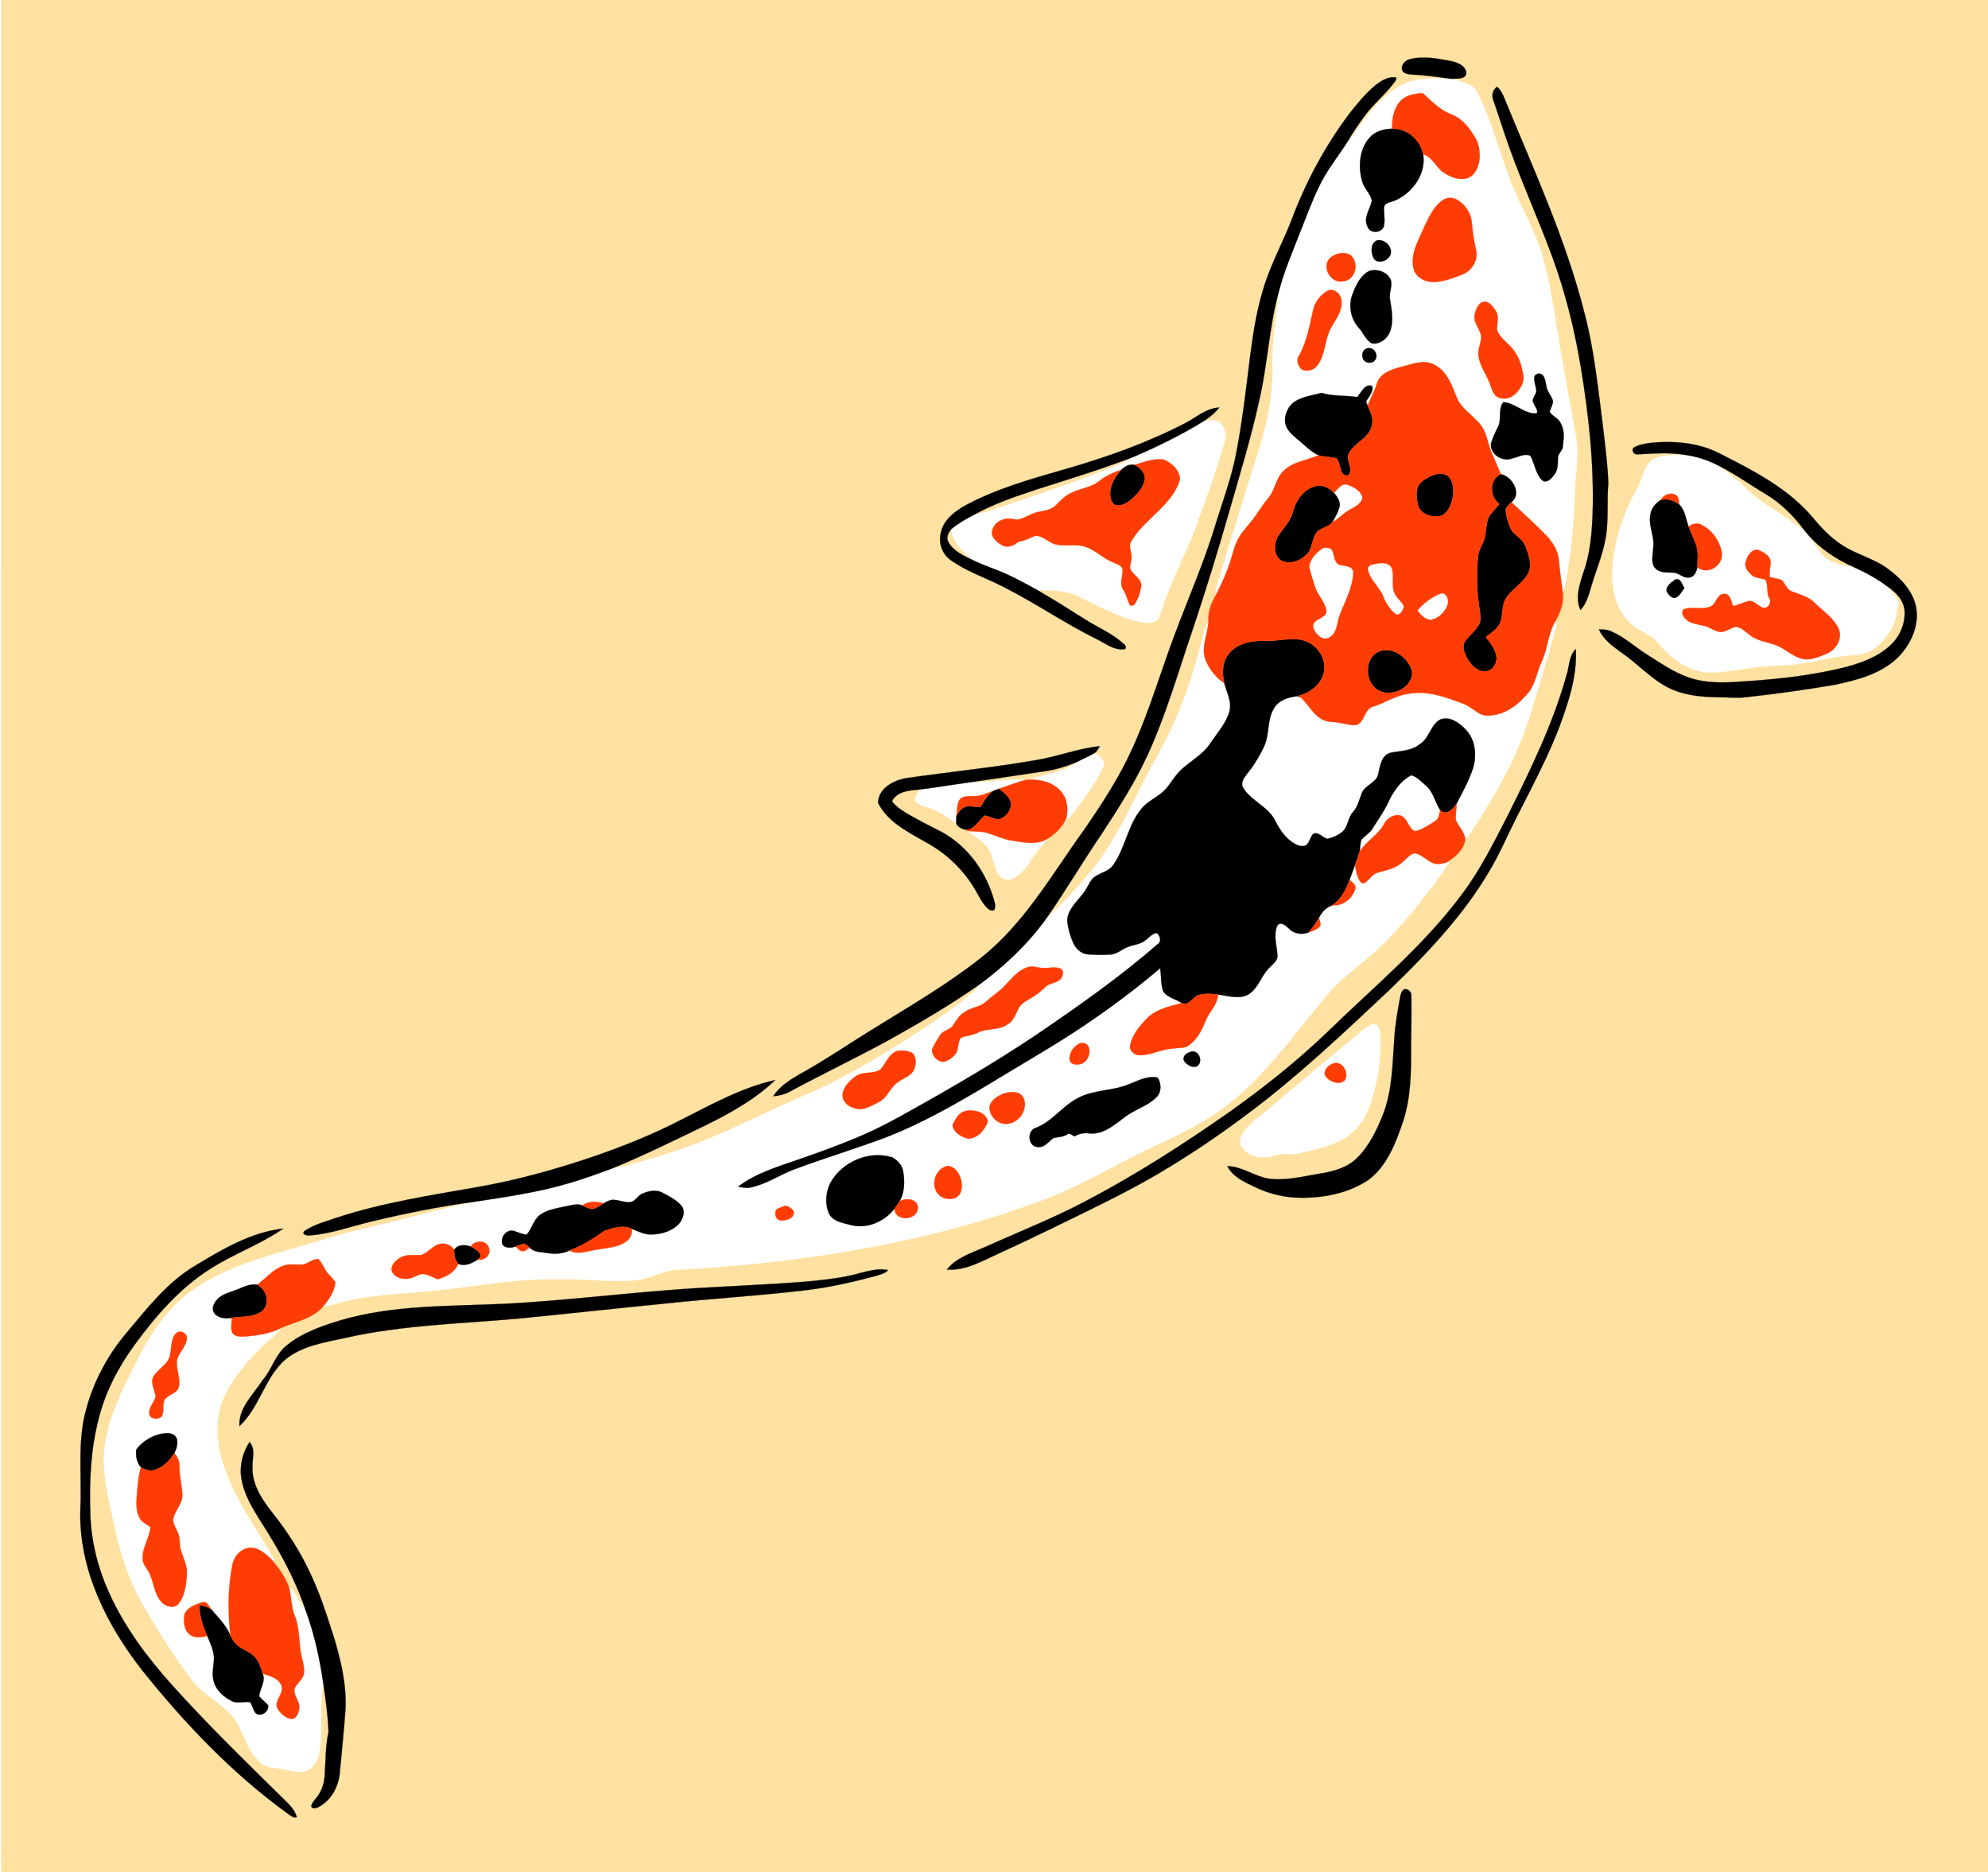 <?xml version="1.0" encoding="UTF-8"?>
<!DOCTYPE svg  PUBLIC '-//W3C//DTD SVG 1.1//EN'  'http://www.w3.org/Graphics/SVG/1.1/DTD/svg11.dtd'>
<svg enable-background="new 0 0 1062 1000" version="1.1" viewBox="0 0 1062 1e3" xml:space="preserve" xmlns="http://www.w3.org/2000/svg">
<rect x="0" y="0" width="1062" height="1e3" fill="#333333" stroke="none"/>
<g stroke-width=".094">
	<rect width="1062" height="1e3" fill="#FFE1A1" stroke="#FFE1A1"/>
	<g fill="#fff" stroke="#fff">
		<path d="M0,0h0.54C0.47,326.99,0.53,653.97,0.51,980.96    c0.13,6.34-0.37,12.71,0.35,19.04H0V0z"/>
		<path d="m751.98 43.93c7.13-2.47 14.82-1.98 22.25-1.96 0.36 0.03 1.07 0.1 1.43 0.14 4.93 1.49 11.3 2.39 13.69 7.65 7.64 15.34 11.8 32.05 17.92 47.99 5.06 12.71 12.36 24.48 16.32 37.63 4.54 15.16 6.57 30.91 9.17 46.48 2.91 17.42 6.2 34.77 9.25 52.16 1.61 8.73-0.27 17.55-0.57 26.3-0.72 18.02-1.96 36.1-5.67 53.78-0.24 0.56-0.73 1.67-0.98 2.23-0.78-5.79-1.53-11.58-2.11-17.4-0.46-5-3.3-9.35-6.66-12.92-5.93-6.19-12.41-11.84-18.61-17.75 5.83-4.57 0.39-13.85-5.74-14.99-1.35-3.8-3.14-7.41-4.72-11.11-2.23-5.18-2.64-11.2-6.34-15.68-4.09-4.92-10.25-8.25-12.55-14.53-2.6-6.65-5.44-14.26-12.42-17.42-5.76-2.74-11.89 0.32-17.6 1.56-5.07 1.27-11.05 3.51-12.63 9.06-1.02 3.95-3.3 7.36-4.65 11.17l-0.1 0.47c-0.36-0.76-0.66-1.53-0.9-2.31 1.39-2.57 4.08-5.17 3.27-8.34-4.28-1.23-5.72 3.59-8.06 5.98-6.26-1.05-12.79-0.31-18.92-2.22-4.69 1.2-9.65 1.84-13.89 4.3-3.93 2.37-6.22 7.21-5.58 11.75 0.6 3.58 3.47 6.1 6.11 8.33 3.82 3.05 7.17 6.77 11.63 8.93-6.24 2.74-13.69 3.36-18.7 8.38-4.04 3.86-4.39 9.9-7.85 14.14-2.42 2.95-4.61 6.07-6.71 9.26-2.77 4.19-6.52 7.64-9.13 11.93-2.37 3.87-3.21 8.38-4.59 12.64-2.05 6.34-4.78 12.46-7.86 18.36 0.11-1.68 0.16-3.37 0.56-5.01 7.17-23.97 14.72-47.82 22.16-71.71 4.58-13.93 7.54-28.5 7.6-43.19-0.71-13.86 2.03-27.56 3.12-41.32 2.67-10.85 7.14-21.13 11.15-31.53 3.5-8.52 6.52-17.25 10.59-25.53 4.07-8.68 10.23-16.11 15.35-24.16 3.54-3.35 5.68-7.8 8.78-11.51 6.17-8.18 13.5-16.11 23.19-20.03m-3.46 9.65c-3.98 3.91-4.94 9.82-4.86 15.17-4.41 0.1-9.06 1.34-12.05 4.79-5.44 6.17-6.14 15.31-4.03 22.98 0.91 3.91 4.35 6.62 5.25 10.52-0.75 4.68-4.83 9.24-2.26 14.11 1.42 3.87 7.45 3.42 8.71-0.28 0.88-3.56-0.3-7.23 0.19-10.82 1.31-2.24 4.37-2.1 6.47-3.26 8.98-4.25 15.97-14.14 14.32-24.37 5.46 1.58 7.13 7.95 12.02 10.42 4.34 2.69 10.83 4.49 14.82 0.23 4.05-4.65 4.02-11.8 2.12-17.37-3.16-6.09-7.54-12.26-14.22-14.75-5.94-2.26-10.32-7.04-14.96-11.18-4.06 0.24-8.48 0.81-11.52 3.81m22.82 52.95c-5.27 3.17-7.84 9.13-10.41 14.44-2.94 6.98-7.49 14.14-5.93 22.04 1.01 5.4 6.98 8.11 12.03 7.64 4.98-0.52 9.77-2.22 14.37-4.12 5.16-2 8.61-8.1 6.98-13.51-0.99-4.61-1.73-9.27-2.12-13.98-0.32-5.1-3.52-9.78-7.87-12.34-2.13-1.26-4.89-1.39-7.05-0.17m-35.97 21.96c-3.26 1.52-3.08 6.25-1.74 9.04 1.47 3.62 6.78 2.31 8.55-0.38 3.01-4.14-2.31-10.02-6.81-8.66m-20.93 7.15c-2.49 0.82-5.19 2.5-5.63 5.3-1.08 5.15 3.85 10.76 9.25 9.21 6.01-0.88 7.89-9.1 4.08-13.27-2-1.99-5.16-2-7.7-1.24m17.09 9.06c-4.74 2.29-7.1 7.53-8.91 12.18-2.46 6.05-1.17 13.31 3.19 18.16 2.51 2.69 3.71 6.76 7.18 8.41 3.98 0.62 7.9-2.36 9.42-5.93 2.3-5.63 1.04-11.84 0.15-17.63-0.79-3.58 1.71-7.2 0.25-10.68-1.9-4.07-7.16-5.71-11.28-4.51m-22.28 10.58c-3.88 2.26-7 6.12-7.84 10.61-1.86 8.19-3.3 16.69-7.47 24.11-1.81 2.41-0.4 5.67 1.58 7.47 2.91 1.28 6.6 0.16 8.39-2.45 3.98-5.49 3.7-12.67 6.5-18.66 2.43-4.96 6.7-9.52 6.24-15.43-0.03-3.55-3.8-7.35-7.4-5.65m82.21 6.3c-2.45 1.6-3.52 4.64-3.78 7.43-0.37 4.08 3.31 7.06 3.59 11.04-0.14 3.35-1.88 6.53-1.46 9.93 0.58 5.48 4.25 9.85 6.03 14.92 0.99 2.32 1.48 5.08 3.53 6.76 2.82 2.06 6.96 1.48 9.53-0.75 2.89-2.43 5.29-6.09 4.95-10-0.82-4.33-1.72-8.8-4.3-12.47-2.55-4.37-7.46-6.86-9.62-11.5-0.68-3.52 1.25-7.46-0.82-10.76-1.54-2.52-4.27-6.26-7.65-4.6m-61.34 24.62c-2.87 0.83-3.15 5.27-0.81 6.87 1.69 1.18 4.66 0.89 5.54-1.22 1.57-2.92-1.45-7-4.73-5.65m89.58 14.84c-0.41 2.71 0.83 5.3 1.04 7.97-0.37 2.25-3.08 4.34-1.34 6.61 0.59 1.66 2.39 3.34 1.55 5.21-6.54 0.55-11.65-5.75-17.92-5.96-2.96 3.86-0.66 9.1-2.83 13.24-1.48 2.84-2.79 5.76-3.73 8.82-0.47 6.04 6.36 10.07 11.66 7.88 3.02-0.72 6.28-2.77 9.38-1.35 2.37 4.13 2.7 9.39 6.12 12.92 2.25 2.12 4.94-0.46 6.3-2.32 2.34-2.49 2.29-6.02 2.32-9.21-0.16-2.27 2-3.67 2.55-5.71 0.45-4.3 1.35-8.98-1.01-12.91-1.11-2.87-4.5-3.74-5.95-6.27 0.49-1.99 1.87-3.81 1.72-5.92-0.69-2.48-2.71-4.36-3.27-6.87-0.61-2.18-0.59-4.62-1.95-6.52-1.07-1.67-3.82-1.34-4.64 0.39z"/>
		<path d="m643.49 224.68c2.84 0.01 6.21-0.77 8.6 1.26 2.54 2.7 3.17 6.82 2.11 10.31-4.61 15.59-10.06 30.91-15.76 46.14-5.87 15.66-14.15 30.37-18.78 46.51-1.16 4.23-6.42 4.12-9.89 3.52-12.19-2.47-23.08-8.78-34.17-14.1-6.59-3.14-14.09-2.88-21.21-2.99-7.85-4.35-15.78-8.67-24.24-11.74-3.63-1.35-7.23-2.81-10.72-4.5-4.8-4.64-10.9-9.21-11.18-16.53 3.74-3.03 7.91-5.46 12.2-7.63 3.65-0.57 7.2-1.59 10.66-2.89 19.59-6.6 39.24-13.09 58.5-20.61 5.38-2.28 11.08-3.95 15.9-7.35 13.06-5.63 25.88-11.9 37.98-19.4m-37.43 23.62c-2.71-0.57-5.17 0.86-7.06 2.65-4.32 1.42-8.49 3.35-12.05 6.21-4.49 3.5-10.46 3.77-15.36 6.45-3.01 1.49-5.24 4.05-7.61 6.35-2.57 2.66-6.51 2.75-9.87 3.64-3.59 0.79-6.58 3.2-10.18 3.95-2.7 0.04-5.47-1.25-8.06 0.01-3.37 0.86-6.04 3.93-6.03 7.47 0.47 2.98 3.23 4.84 5.61 6.33 3.03 1.48 6.39 0.12 8.67-2.06 3.2-0.28 5.93-1.9 8.85-3.06 4.21-0.25 7.07 3.6 10.96 4.57 5.01 1.22 10.27-0.34 15.26 1.08 5.92 1.67 10.13 6.62 15.88 8.7 1.66 0.86 4.13 1.36 4.62 3.48 0.28 3.63-2.02 7.59 0.32 10.93 1.91 2.59 2.13 5.96 3.89 8.6 0.5-0.11 1.48-0.33 1.97-0.44 2.1-2.96 3.21-6.59 3.81-10.14 0.1-4.01-4.3-5.78-5.89-9.01-0.41-2.64 1.19-5.24 0.55-7.89-0.22-2.02-1.1-4.07-0.53-6.09 6.93-12.82 22.37-19.54 26.57-34.05-0.33-4.95-4.38-8.7-8.72-10.49-5.33-0.74-10.56 1.35-15.6 2.81z"/>
		<path d="m882.66 245.68c5.23-3.12 11.65-2.53 17.51-2.7 6.36 0.89 12.56 2.91 18.23 5.96 4.4 3.87 9.57 6.8 13.57 11.15 7.62 8.06 17.79 12.84 26.53 19.49 1.75 1.29 3.59 2.47 5.39 3.7 0.3 0.37 0.92 1.1 1.23 1.46 2.88 3.86 5.46 7.96 8.46 11.74 4.22 4.62 10.83 5.42 16.67 6.46 6.19 2.75 12.16 6.02 17.61 10.06 2.36 2.79 5.02 5.44 6.52 8.84-1.53 5.03-1.39 10.62-4.5 15.1-4.12 6.13-9.93 12.41-17.8 12.84-13.84 0.65-27.14 5.43-41.02 5.67-12.47 0.03-24.63 3.46-37.06 3.83-11.2-0.04-20.99-7.04-27.82-15.4-4.17-5.55-11.6-6.83-16.13-11.95-7.15-7.33-9.24-18.05-8.67-27.95 0.85-15.23 5.86-30.05 13.35-43.27 2.75-4.93 3.18-11.41 7.93-15.03m4.47 21.4c-2.5 1.65-4.69 4-5.33 7.01-1.69 6.36 2.38 12.48 1.32 18.86-0.11 3.5-1.48 7.76 1.21 10.65 2.8 2.93 7.11 1.9 10.71 2.41 2.64 0.83 4.99 3.3 7.99 2.31 2.46-0.57 3.12-3.19 3.8-5.26l1 0.66c5.27 2.97 12.29-1.74 12.03-7.68-0.72-6.58-5.07-12.92-11.1-15.79-2.28-1.21-4.77-0.41-6.73 0.97-1.47-4.03-1.84-8.71-5.07-11.86-0.16-1.83-0.06-4.27-2.08-5.12-2.87-1.41-6.22 0.26-7.75 2.84m45.44 33c-0.93 2.9 1.25 5.39 3.28 7.14 1.99 1.94 5.1 1.26 7.38 2.64 1.51 3.09 0.25 6.84 2.01 9.9 1.33 2.08-0.67 5.26-3.13 4.94-2.95-0.66-4.9-4.15-8.14-3.6-2.75 0.73-5.31 2.01-8.06 2.68-1.26-2.32-1.39-6.89-4.96-6.53-4.21 0.25-4.01 5.94-7.75 6.96-4.25 1.49-8.9-0.16-13.18 1.02-2.2 0.82-1.33 3.48-0.08 4.8 2.41 3.14 6.62 3.33 10.17 4.22 3.16 0.6 5.71 2.95 8.93 3.37 2.88-0.01 5.23-2.05 7.96-2.74 3.21-0.06 5.37 2.67 7.79 4.37 4.13 3.29 9.58 3.68 14.35 5.58 4.55 1.78 8.12 5.48 12.86 6.88 4.54 1.5 9.2-0.69 13.41-2.32 5-1.95 8.88-7.57 7-12.99-2.43-6.05-8.24-9.64-12.68-14.1-3.35-3.56-8.2-4.72-12.6-6.4-2.86-0.99-3.34-4.57-5.62-6.2-1.96-0.68-4.03-0.92-6.03-1.33-0.49-2.82 0.39-5.6 0.42-8.41-0.46-3.39-4.04-5.04-6.81-6.29-3.53-0.31-5.79 3.41-6.52 6.41m-42.24 15.82c1 1.64 2.44 3.89 4.71 3.48 2.26-1.03 3.36-3.4 4.77-5.3-1.23-1.75-1.94-5.43-4.78-4.58-2.1 1.48-5.13 3.46-4.7 6.4z"/>
		<path d="m712.66 263.3c1.87-2.05 4.01-5.4 7.28-4.34 3.27 1.13 7.22 3.23 7.88 6.95-0.74 3.51-4.48 4.98-7.23 6.68-3.26 1.66-5.5 4.73-8.81 6.31 1.5-2.58 2.99-5.22 3.79-8.12 0.65-2.84-1.18-5.42-2.91-7.48z"/>
		<path d="m706.23 293.11c1.53-1 3.79-0.65 5.21 0.45 1.35 2.46 1.05 5.79 3.25 7.75 2.7 1.43 8.15 0.33 8.28 4.61-0.34 8.26-4.67 15.62-7.52 23.19-1.3 3.87-1.14 8.83-4.99 11.27-3.93 2.5-8.06-1.77-8.97-5.45-0.55-4.77 7.43-4.2 7.07-8.9-0.85-4.65-4.61-7.99-6.04-12.41-1.09-3.52-2.29-7.02-3.1-10.61 0.24-4.23 3.49-7.61 6.81-9.9z"/>
		<path d="m732.48 301.7c3.41-0.75 8.37-2.15 10.77 1.28 1.97 4.41-0.29 9.58 1.79 13.99 1.12 2.68 3.86 4.31 4.98 6.96-0.49 1.93-1.7 4.49-4.01 4.46-3.2-2.4-5.5-5.83-6.95-9.52-1.93-5.07-6.72-8.55-8.16-13.86-0.64-1.27 0.31-2.92 1.58-3.31z"/>
		<path d="m757.24 325.97c3.42-4.01 7.83-7.27 12.8-9.07 3.12-0.11 3.93 3.68 3.32 6.1-1.45 4.03-5 7.72-9.44 8.11-2.94-0.48-5.21-2.67-6.68-5.14z"/>
		<path d="m643.05 338c0.55-2.35 1.53-4.56 2.51-6.75-0.08 6.93-3.96 13.72-1.8 20.65 1.97 5.24 5.6 9.9 10.26 13.04 1.34 5.04 4.3 10.21 2.63 15.53-1.98 6.41-6.69 11.39-10.3 16.9-4.68 6.99-13 10.25-18.12 16.83-2.65 3.34-4.77 7.2-8.23 9.82-3.59 2.69-7.78 4.75-10.57 8.38-6.97 8.7-8.28 20.38-14.6 29.45-2.6 4.12-8.14 4.3-11.35 7.67-2.1 2.89-3.42 6.31-5.86 8.97-3.19 4-7.51 8.03-7.49 13.52 0.45 4.08 1.57 8.11 3.27 11.84 1.41 2.99 4.14 5.58 7.55 5.94 4.02 0.32 8.08 0.38 12.12 0.12 3.67-0.13 6.33-3 9.66-4.14 3.11-1.22 6.79-1.3 9.35-3.67 1.9-1.31 3.51-3.65 6.02-3.65 1.53 1.44 2.63 4.53 0.38 5.83-20.15 17.59-42.09 33-64.18 48.02-17.06 11.47-34.66 22.1-52.5 32.31-14.24 7.94-28.23 16.47-43.32 22.75-10.46 4.41-21.14 8.29-31.87 12-11.13 3.88-22.8 7.28-32.3 14.52 2.16 0.4 4.41 0.98 6.62 0.44 8.17-1.64 15.15-6.48 22.82-9.48 15.68-5.86 31.7-10.75 47.42-16.5 20.07-7.52 38.73-18.21 57.06-29.18 12.41-7.58 24.99-14.88 37.35-22.55 18.96-11.85 37.17-24.92 54.2-39.41 0.61 4.1 0.23 8.41 1.59 12.36 2.26 3.4 6.73 4.11 9.99 6.26-6.71 1.77-14.12 3.25-19.04 8.57-3.68 3.89-7.35 8.29-8.51 13.65-0.94 3.23 2.29 5.76 5.27 5.66 5.8-0.14 11.09-3.05 16.84-3.55 2.7-0.42 5.56-0.13 8.16-1.09 5.08-3.07 7.94-8.58 10.05-13.92 1.87-4.8 6.3-8.44 6.58-13.85 5.35 0.59 11.27 2.72 16.32-0.15 5.22-3.32 6.72-9.88 10.98-14.11 1.82-2.04 4.82-3.83 4.38-6.99-0.31-5.19-2.29-10.78 0.05-15.75 2.15-2.41 4.64 0.57 6.37 1.96 2.62 2.63 6.75 3.15 10.15 1.85 2.09-0.8 4.45-1.4 6.01-3.12 1.14-1.41-0.12-3.19-0.37-4.69 1.51-3.08 3.91-5.67 7.23-6.76 5.45 0.61 10.64-3.51 12.12-8.61 0.76-2.29-1.63-3.63-3.03-4.87 0.96-2.7 1.94-5.38 2.97-8.05 0.38 2.97 0.93 6.06 2.56 8.63 0.54 0.93 1.34 1.29 2.41 1.09 2.64-1.58 4.12-4.82 7.23-5.63 4.65-1.29 9.71-2.23 13.31-5.73 2.06-1.64 3.73-4.25 6.55-4.58 3.85 0.8 6.42 4.23 10.1 5.45 2.22 0.66 4.54 0.01 6.73-0.5l1.63-0.37c-5.99 9.47-13.09 18.22-20.11 26.94-5.47 6.49-11.01 12.95-17.22 18.76-9.04 8.33-19.34 15.31-27.46 24.6-19.94 23.48-37.41 50.29-64.22 66.68-14.81 9.11-31.06 15.47-46.35 23.67-15.57 8.27-31.25 16.5-47.97 22.22-60.93 21.86-125.57 31.65-190.01 35.13-7.01 0.49-13.16 4.4-20.08 5.32-8.44 1.14-16.99 0.55-25.45 0.01-10.92-0.51-21.87-0.58-32.79 0-16.7 1.1-33.21 3.97-49.84 5.64-18.33 2.18-37.15 1.9-54.91 7.51-1.75 0.55-3.57 0.85-5.39 1.09 3.07-3.71 6.03-7.98 6.56-12.88-1.41-2.54-3.94-4.22-5.37-6.75-1.22-1.96-2.07-4.21-3.82-5.79-2.96 0-5.21 2.29-8 2.96-3.6 0.35-7.38-0.65-10.84 0.76-5.49 1.94-9.12 6.76-13.77 10.02-3.46-0.53-6.7 0.89-9.79 2.23-3.89 1.69-8.47 2.34-11.5 5.58-1.83 1.91-3.38 5.1-1.53 7.52 2.2 2.7 6.05 2.94 9.25 2.37 0 2.6-0.66 5.34 0.23 7.85 1.66 2.72 5.36 2.17 8.06 2.03 5.36-0.52 10.78-1.25 15.77-3.39l2.11-0.15c-3.52 3.75-7.86 6.61-11.39 10.35-8.56 8.78-16.72 18.56-20.73 30.32-4.13 13.98-0.39 28.88 5.49 41.78 6.35 14.53 15.96 27.27 23.53 41.11l-1.79-0.75c-3.05-2.99-6.55-6.28-11.11-6.33-5.03 0.05-8.98 4.46-9.84 9.18-2.5 12.34-2.39 25.08-1.09 37.56-2.24-5.3-6.34-9.38-10.02-13.67-0.81-1.13-1.52-2.33-2.45-3.34-1.4-1.47-3.36-0.24-4.93 0.19-2.78 1.16-6.01 2.65-7.1 5.69-0.66 3.77-0.29 8.53 3.09 10.96 2.68 1.91 6.11 1.27 9.09 0.6 1.63 3.84 3.56 7.77 3.58 12.04-0.14 4-1.3 8.06-0.16 12.02 1.16 4.8 5.16 8.33 9.4 10.53 3.14 1.79 6.81 0.07 10.18 0.82 1.21 1.87 1.49 4.3 3.04 5.96 2.89 1.92 6.86-1.02 6.52-4.27-1.45-1.81-3.38-3.15-4.85-4.94 0.36-4.1 3.65-7.8 1.93-12.04 3.58 1.18 7.85 2.14 9.77 5.76 2.43 4.67-4.77 9.14-1.47 13.51 1.74 2.39 4.28 4.73 7.38 4.94 2.36-0.55 3.45-3.1 3.75-5.27 0.85-3.93-3.1-7-2.5-10.86 1.25-2.97 4.44-4.84 5.07-8.11 0.48-3.06-0.59-6.04-1.17-9-1.8-7.06-0.82-14.61-3.55-21.47-2.15-4.99-1.86-10.5-3.26-15.67 2.12 0.71 2.92 2.92 4.01 4.66 1.27 2.43 2.91 4.63 4.58 6.8 4.84 12.99 7.85 26.61 9.8 40.32-2.37 11.31-0.32 22.92-1.78 34.32-0.66 4.56-2.27 10.07-7.07 11.8-4.29 1.74-8.74-0.19-13.03-0.82-3.92-0.75-8.44-0.38-11.58-3.26-6.34-5.35-8.49-13.65-12.22-20.71-5.52-10.09-17.28-14.09-24.09-23.04-10.26-13.08-18.91-27.33-27.15-41.75-7.71-13.56-12.31-28.64-15.34-43.88-3.06-13.82-6.73-28.07-4.21-42.28 2.92-16.78 11.23-31.89 18.87-46.89 7.08-13.77 16.57-26.7 29.65-35.3 21.15-14.21 46.67-18.72 70.49-26.52 14.11-4.44 28.73-6.91 42.97-10.89 11.53-3.2 23.2-5.84 34.87-8.45 17.09-2.61 34.28-5.03 50.88-9.99 7.99-2.31 15.79-5.21 23.58-8.09 1.83-0.29 3.69-0.41 5.5-0.85 17.01-4.65 33.98-9.71 50.15-16.83 16.4-7.11 32.35-15.2 48.85-22.07 19.11-8.37 36.97-19.25 54.55-30.39 11.8-7.33 23.2-15.34 33.79-24.35 1.24-1.02 2.07-2.42 3.02-3.69 13.52-10.03 25.89-21.69 35.7-35.43 8.57-7.46 16.15-16 23.43-24.71 12.25-14.74 20.26-32.29 28.9-49.24 4.31-8.58 9.38-16.75 13.47-25.43 8.01-16.89 13.72-34.78 18.08-52.93m-93.65 178.52c-5.22 1.47-8.75 5.86-12.31 9.65-2.97 3.37-6.86 5.7-10.16 8.71-3.17 3.09-7.96 3.12-11.49 5.63-2.81 1.56-4.46 4.36-6.16 6.97-1.56 2.82-5.57 2.75-7.15 5.54-1.49 2.62-3.36 5.1-4.32 7.98 0.22 3.2 3 6.2 6.29 6.18 2.69-0.55 5.01-2.36 6.59-4.55 1.64-2.47 0.75-5.96 2.68-8.24 2.92-1.34 6.35-1.27 9.22-2.85 4.93-2.48 11.02-1.02 15.64-4.31 3.06-1.81 4.25-5.28 5.74-8.28 1.28-2.97 4.44-4.27 6.98-5.93 2.73-1.54 5.17-3.52 7.42-5.68 2.11-2.27 5.61-2.04 7.9-4.01 1.28-1.43 2.27-3.92 0.85-5.57-3.42-2.02-7.46-0.13-11.13-0.79-2.19-0.19-4.41-1.03-6.59-0.45m27.08 40.98c-3.04 1.54-5.36 4.96-5.15 8.43 0.11 2.25 2.78 2.93 4.66 2.68 4.58-0.19 7.35-5.92 5.34-9.83-0.95-1.69-3.21-1.96-4.85-1.28m-97.98 4.18c-3.92 1.98-5.4 6.51-8.2 9.63-3.94 2.67-9.47 0.72-13.31 3.72-3.72 2.7-7.87 6.85-6.65 11.89 1.36 3.8 5.85 5.54 9.62 5.6 3.44-0.53 6.59-2.26 9.64-3.88 4.43-2.25 5.8-7.55 9.75-10.34 2.94-2.35 7.24-3.28 8.94-6.95 1.09-2.74 1.46-6.56-0.84-8.78-2.69-1.5-6.03-1.77-8.95-0.89m156.65 0.53c-1.75 0.59-3.45 2.35-2.73 4.33 1.48 2.38 5.21 4.62 7.74 2.51 2.68-3.34-0.64-9.27-5.01-6.84m-31.98 16.91c-8.67 3.71-18.64 2.87-27.05 7.29-8.41 4.16-13.87 12.58-22.7 16.03-4.87 1.36-4.48 9.83 0.72 10.23 3.82 0.71 5.99-3.06 8.8-4.82 2.46-0.51 5.07-0.45 7.23-1.93 1.31-1.05 2.66 0.71 3.92 1.1 2.38-1.59 5.19-1.94 7.99-1.57 7.39 0.71 13.23-4.62 18.76-8.68 5.32-4.21 12.34-5.85 17.09-10.82 2.68-2.63 2.44-7.45 0.49-10.32-5.31-1.2-10.42 1.66-15.25 3.49m-67.85 5.39c-2.89 1.22-5.84 3.28-6.7 6.47-0.4 4.98 4.28 9.9 9.36 9.34 6.52-0.34 11.57-8.09 8.69-14.07-2.3-3.9-7.77-3.21-11.35-1.74m-19.98 9.05c-3.35 1.04-5.18 4.45-6.51 7.44 0.51 3.94 4.69 6.33 8.22 7.22 5.2 0.14 9.11-4.74 10.68-9.21-1.04-5.17-7.95-6.64-12.39-5.45m-72.06 38.9c-2.16 4.83-2.63 10.65-0.54 15.59 2.1 4.48 7.48 5.21 11.76 6.31 8.64 2.36 17.96-1.83 23.33-8.68 0.24 7.28 12.7 6.3 12.48-0.66-0.15-4.72-6.47-5.3-9.69-3.32 2.66-4.96 2.86-10.83 1.78-16.25-0.56-3.16-2.96-5.65-5.66-7.18-12.58-4.03-27.47 2.49-33.46 14.19m61.09-9.03c-5.47 2.49-7.12 10.65-2.75 14.88 3.08 2.98 9.58 3.15 11.51-1.22 1.55-3.97 0.38-8.71-2.3-11.92-1.52-1.75-4.3-3.16-6.46-1.74m-160.99 14.07c-2.57 0.93-3.69 3.99-6.39 4.64-3.4 0.43-6.62-1.42-10.03-1.2-2.08 0.33-3.88 1.51-5.65 2.56l1.14-0.73c-3.77-1.02-8.09-1.35-11.34 1.19-2.56-1.22-5.44-0.2-8.05 0.25-5.05 1.23-10.63 1.68-14.87 4.99-3.33 2.71-4.06 7.3-6.94 10.39-2.54-0.35-4.84-1.52-7.28-2.2-3.84-0.42-6.81 3.76-5.56 7.3 1.43 2.35 4.8 1.95 7.03 1.16 1.17 0.89 2.08 2.59 3.76 2.48 1.51 0.13 2.55-1.18 3.74-1.87 2.37 2.52 6.06 2.29 9.21 2.86 4.05 0.69 8.31 0.52 12.05-1.3 4.72 2.53 9.84 0.17 14.69-0.52 5.22-0.9 10.91-1.1 15.43-4.17 2.14-1.48 3.88-4.46 3.03-7 3.42 1.37 6.83 3.23 10.63 3.1 5.33-0.07 11.02-1.71 14.74-5.71 2.23-2.59 3.71-6.92 1.17-9.79-2.69-3.06-6.41-4.94-9.95-6.81-3.28-1.79-7.28-0.97-10.56 0.38m71.48 8.52c-1.48 1.93-0.51 5.64 2.14 5.91 2.78 0.21 6.7-0.78 7.11-4.06-0.26-2.25-2.54-2.95-4.21-3.91-1.7 0.62-3.49 1.09-5.04 2.06m-163.33 19.85c-3.02-1.02-7.04-1.28-8.97 1.81-1.45-2.75-5.13-3.99-8.06-3.1-3.65 1.15-5.93 4.69-9.56 5.86-3.72 0.18-7.75-0.66-11.13 1.37-2.21 1.36-4.58 3.43-4.69 6.22 0.35 3.22 3.86 4.93 6.79 5.06 3.3 0.47 6.1-1.53 9.07-2.55 3.18-0.15 6.01 1.69 8.89 2.82 4.47-1.34 9.08-3.69 10.99-8.24 3.6 1.57 7.35-0.37 10.37-2.28 3.45 0.69 7.11-2.26 6.04-5.92-0.95-4.57-7.55-4.78-9.74-1.05m-156.13 45.5c-4.26 1.99-3.55 7.82-4.46 11.71-0.55 5.68-6.73 8-9.18 12.63-1.38 3.47 0.99 6.89 1.38 10.32-0.77 3.14-3.65 5.61-3.43 9.06 0.28 3.1 4.87 3.39 6.71 1.54 1.47-2.69 0.22-6 1.38-8.78 1.88-3.03 6.63-3.24 7.72-6.92 1.18-4.99-1.82-9.89-0.89-14.88 1.32-3.87 4.8-6.85 5.18-11.06 0.33-2.39-2.29-3.98-4.41-3.62m-22.55 62.81c-0.52 3.36 0.16 7.08 2.45 9.7-1.57 4.87-1.74 10.02-2.22 15.08-0.33 4.11-0.48 8.6 1.72 12.27 1.24 2.2 3.85 2.95 5.61 4.63-0.61 5.92-4.69 11.09-4.18 17.2 0.15 2.29 1.76 4.08 2.84 6.01 3.23 5.18 2.88 12.05 7.17 16.65 2.25 2.53 6.8 3.89 9.22 0.85 3.41-4.39 4.06-10.23 4.35-15.6 0.37-4.43-1.75-8.41-3.08-12.47-0.91-2.73-0.56-5.66-1.19-8.42-0.87-2.76-2.76-5.15-3.14-8.05 0.69-5.02 5.43-8.76 5.01-14.05-0.37-5-1.59-9.92-1.59-14.96 0.15-2.61-1.12-4.87-2.66-6.84 1.17-2.34 2.05-5.11 1.27-7.69-0.75-2.22-3.31-3.05-5.45-2.9-6.3 0.27-12.27 3.67-16.13 8.59z"/>
		<path d="m831.24 331.26c0.31 1.25 0.22 2.57-0.14 3.81-4.4 16.88-9.52 33.57-14.78 50.2-6.11 18.77-15.65 36.23-26.33 52.76-2.35 3.48-4.41 7.18-7.24 10.3-0.41-4.01-3.54-6.82-5.07-10.35-0.12-2.94 0.4-5.86 0.5-8.79 3.24-6.25 6.73-12.49 8.86-19.23 1.96-6.99 1.06-15.31-4.36-20.56-3.33-3.46-8.35-7.02-13.33-5.04-5.25 2.9-5.77 10.09-10.92 13.18-4.41 3.61-10.26 3.51-15.56 4.55-5.02 1.37-5.65 7.19-6.61 11.46-1.05 4.76-7.04 5.68-8.72 10.03-1.43 3.47-2.14 7.35-4.77 10.2-2.75 2.99-2.54 7.65-5.55 10.44-2.35 1.94-5.22 3.29-8.21 3.83-2.58-0.64-4.72-4-7.56-2.58-1.38 1.71-1.85 3.96-3.23 5.66-1.83 1.5-4.36 0.75-6.23-0.24-4.95-2.7-8.32-7.5-10.73-12.47-3.8-7.63-12.85-10.47-17.19-17.64-1.35-2.39 0.23-5.01 1.72-6.89 3.81-4.66 7.01-9.84 9.56-15.29 2.99-6.57 1.36-14.51 5.51-20.64 2.53-4.16 7.63-5.55 12.17-6.07 0.45 0.16 1.35 0.46 1.8 0.62 4.97 4.6 8.35 12.74 16.11 13.06 4.43 0.13 8.7 1.68 13.1 1.84 5.03-1.05 4.47-8.27 9.11-9.83 6.27-1.86 11.79-5.75 18.32-6.81 10.42-2.21 20.8 1.51 30.4 5.23 4.91 1.7 8.46 7.19 14.16 6.19 8.73-0.53 15.92-6.46 21.11-13.06 3.21-4.67 4.04-10.43 6.34-15.53 3.47-7.18 3.39-15.53 7.76-22.34z"/>
		<path d="m575.19 407.09c3.2-1.72 6.59-3.06 9.72-4.92 1.79 1.47 3.85 2.8 4.97 4.91 0.12 1.32-0.62 2.52-1.09 3.71-4.16 8.72-10.12 16.38-15.88 24.07-0.99 1.28-2.15 2.42-3.32 3.52l0.16-1.58c0.85-4.72 0.53-10.03-2.77-13.8-4.43-5.42-11.84-6.85-18.49-6.53 8.98-2.82 18.99-3.34 26.7-9.38z"/>
		<path d="m742.52 426.65c2.69-4.95 6.23-10.06 11.45-12.53 3.03 0.92 5.27 3.36 7.63 5.37 4.09 3.39 4.93 8.95 7.74 13.24-0.46 2.11-0.61 4.65-2.71 5.86-3.25 2.2-6.67 4.38-10.47 5.45-4.03-1.3-4.01-7.21-8.15-8.47-3.61-0.71-7.09 1.5-8.67 4.67-3.21 5.87-9.52 9.05-13.01 14.7 0.4-2.14 0.14-4.46 1.05-6.46 1.66-2.02 4.09-3.28 5.56-5.46 3.31-5.4 7.13-10.5 9.58-16.37z"/>
		<path d="m517.93 417.94c10.21-0.1 20.34-2.01 30.55-1.47-5.04 1.29-9.87 3.21-14.79 4.87-1.17 0.36-2.32 0.8-3.44 1.29-3.28 1.23-6.6 2.73-10.17 2.67-2.6 0.15-5.92-0.41-7.61 2.12-1.43 2.56-1.06 5.69-1.55 8.51-0.13 1.32-0.18 2.64-0.13 3.97-4.89-3.52-9.88-7.21-15.81-8.76-2.25-0.9-5.57-1.25-6.2-4.06 0.11-2.08 1.7-3.66 2.69-5.38 8.84-1.07 17.63-2.58 26.46-3.76z"/>
		<path d="m516.98 443.87c3.67 0.47 7.48 0.02 11.04 1.26 4.29 1.38 8.43 3.32 12.94 3.94 6.14 1.01 12.97 2.44 18.64-1.02-2.29 3.51-5.58 6.23-7.76 9.81-2.62 4.22-5.44 8.63-9.92 11.07-2.46 1.38-6.04 1.39-7.83-1.07-3.56-4.48-3.12-10.86-6.69-15.35-2.78-3.65-6.9-5.82-10.42-8.64z"/>
		<path d="m732.38 547.41c3.05-1.45 4.94 2.03 4.88 4.63 0.81 12.5-1.09 25.14-4.96 37.03-1.97 6.37-5.45 12.42-10.73 16.6-6.72 5.43-15.3 7.56-23.53 9.51-3.14 0.64-6.27 1.88-9.51 1.28-4.3-0.74-8.31 1.59-12.57 1.71-5.02 0.62-10.5-1.68-12.92-6.24-1.28-2.51-0.06-5.37 1.42-7.48 3.21-4.48 7.87-7.56 12.04-11.05 15.3-13 30.72-25.83 46.15-38.67 3.18-2.51 5.99-5.64 9.73-7.32m-21.04 21.06c-2.47 1.12-5.09 4.49-2.79 6.98 2.28 2.56 6.81 4.23 9.72 1.79 2.96-4.27-1.73-11.69-6.93-8.77z"/>
	</g>
	<g stroke="#000">
		<path d="m753.36 31.55c6.65-1.58 13.55-0.47 20.17 0.74 3.83 0.8 9.26 1.98 9.81 6.71-0.36 3.54-5.12 2.91-7.68 3.11-0.36-0.04-1.07-0.11-1.43-0.14-6.74-0.94-13.49-1.85-20.29-2.18-1.88-0.15-4.54-0.48-5-2.74-0.5-2.7 1.96-4.96 4.42-5.5z"/>
		<path d="m734.59 45.7c3.12-2.57 6.97-4.9 11.19-4.36 0.04 0.29 0.1 0.88 0.13 1.18-4.85 7.18-11.9 12.52-17.01 19.51-3.15 4.35-6.19 8.79-8.89 13.44-5.12 8.05-11.28 15.48-15.35 24.16-4.07 8.28-7.09 17.01-10.59 25.53-4.01 10.4-8.48 20.68-11.15 31.53-4.79 17.77-5.67 36.29-9.58 54.24-4.52 21.37-10.95 42.26-16.95 63.23-5.99 20.85-12.36 41.58-19.25 62.14-7.57 22.15-13.98 44.76-23.68 66.12-6.98 15.33-16.07 29.57-25.33 43.6-9.9 14.6-18.9 29.8-28.96 44.29-9.81 13.74-22.18 25.4-35.7 35.43-15.43 10.82-31.7 20.4-48.16 29.55-17.55 9.65-35.66 18.24-53.27 27.76-2.77 1.5-5.85 2.3-8.98 2.53 3.21-4.97 8.22-8.31 13.23-11.25 14.47-7.93 28.02-17.37 42.12-25.91 18.59-11.55 37.59-22.59 54.83-36.14 23.56-18.3 38.39-44.72 55.55-68.55 9.82-14.19 19.33-28.72 26.39-44.52 8.86-19.56 14.83-40.24 22.38-60.32 7.12-19.02 15.28-37.66 21.29-57.09 4-13.28 9.03-26.3 11.59-39.98 3.35-17.47 5.33-35.15 7.54-52.79 1.63-12.51 3.68-25.04 7.61-37.07 3.79-11.72 9.71-22.59 14.19-34.05 7.58-20.36 17.94-39.71 30.97-57.11 4.23-5.36 8.56-10.73 13.84-15.1z"/>
		<path d="m797.73 53.51c-1.02-2.57-0.31-5.67 2.09-7.19 1.7 1.71 2.95 3.79 3.79 6.06 15.42 37.67 32.66 74.85 42.73 114.45 5.26 19.66 7.26 39.97 9.86 60.1 1.17 10.35 2.6 20.68 2.98 31.09-0.78 8.35 0.03 16.75-0.87 25.09-0.87 10.05-4.95 19.38-7.89 28.93-1.47 4.82-2.59 10.04-6.13 13.85-2.93-6.53-0.5-13.67 1.57-20.05 3.66-10.19 4.54-21.1 4.94-31.84 0.77-26.08-2.07-52.12-6.31-77.82-3.35-20.14-8.28-40.04-15.33-59.21-7.15-19.35-15.66-38.17-22.65-57.58-3.11-8.56-5.76-17.29-8.78-25.88z"/>
		<path d="m731.61 73.54c2.99-3.45 7.64-4.69 12.05-4.79 8.03-0.32 15.14 5.89 16.6 13.67 1.65 10.23-5.34 20.12-14.32 24.37-2.1 1.16-5.16 1.02-6.47 3.26-0.49 3.59 0.69 7.26-0.19 10.82-1.26 3.7-7.29 4.15-8.71 0.28-2.57-4.87 1.51-9.43 2.26-14.11-0.9-3.9-4.34-6.61-5.25-10.52-2.11-7.67-1.41-16.81 4.03-22.98z"/>
		<path d="m735.37 128.49c4.5-1.36 9.82 4.52 6.81 8.66-1.77 2.69-7.08 4-8.55 0.38-1.34-2.79-1.52-7.52 1.74-9.04z"/>
		<path d="m731.53 144.7c4.12-1.2 9.38 0.44 11.28 4.51 1.46 3.48-1.04 7.1-0.25 10.68 0.89 5.79 2.15 12-0.15 17.63-1.52 3.57-5.44 6.55-9.42 5.93-3.47-1.65-4.67-5.72-7.18-8.41-4.36-4.85-5.65-12.11-3.19-18.16 1.81-4.65 4.17-9.89 8.91-12.18z"/>
		<path d="m730.12 186.2c3.28-1.35 6.3 2.73 4.73 5.65-0.88 2.11-3.85 2.4-5.54 1.22-2.34-1.6-2.06-6.04 0.81-6.87z"/>
		<path d="m819.7 201.04c0.82-1.73 3.57-2.06 4.64-0.39 1.36 1.9 1.34 4.34 1.95 6.52 0.56 2.51 2.58 4.39 3.27 6.87 0.15 2.11-1.23 3.93-1.72 5.92 1.45 2.53 4.84 3.4 5.95 6.27 2.36 3.93 1.46 8.61 1.01 12.91-0.55 2.04-2.71 3.44-2.55 5.71-0.03 3.19 0.02 6.72-2.32 9.21-1.36 1.86-4.05 4.44-6.3 2.32-3.42-3.53-3.75-8.79-6.12-12.92-3.1-1.42-6.36 0.63-9.38 1.35-5.3 2.19-12.13-1.84-11.66-7.88 0.94-3.06 2.25-5.98 3.73-8.82 2.17-4.14-0.13-9.38 2.83-13.24 6.27 0.21 11.38 6.51 17.92 5.96 0.84-1.87-0.96-3.55-1.55-5.21-1.74-2.27 0.97-4.36 1.34-6.61-0.21-2.67-1.45-5.26-1.04-7.97z"/>
		<path d="m724.97 212.12c2.34-2.39 3.78-7.21 8.06-5.98 0.81 3.17-1.88 5.77-3.27 8.34 0.24 0.78 0.54 1.55 0.9 2.31 1.4 3.22 3.25 6.65 2.25 10.28-1.26 7.07-9.42 9.29-12.46 15.27-1.43 3.46 2.03 7.04 0.49 10.53-0.51 1.89-2.92 1.12-3.81 0.02-1.57-2.42-1.24-5.73-3.08-7.97-3.15-1.01-6.56-0.77-9.73-1.71-4.46-2.16-7.81-5.88-11.63-8.93-2.64-2.23-5.51-4.75-6.11-8.33-0.64-4.54 1.65-9.38 5.58-11.75 4.24-2.46 9.2-3.1 13.89-4.3 6.13 1.91 12.66 1.17 18.92 2.22z"/>
		<path d="m633.69 225.75c5.67-3.09 10.95-7.78 17.71-8.06-2.24 2.74-4.96 5.05-7.91 6.99-12.1 7.5-24.92 13.77-37.98 19.4-16.87 6.47-34.14 11.78-51.35 17.25-11.5 3.79-23.09 7.69-33.71 13.6-4.29 2.17-8.46 4.6-12.2 7.63-1.61 1.89-2.99 4.56-1.62 7 2.71 4.79 8.01 7.26 12.8 9.53 3.49 1.69 7.09 3.15 10.72 4.5 8.46 3.07 16.39 7.39 24.24 11.74 8.65 5.02 17.1 10.38 25.56 15.72 6.74 4.24 14.28 7.35 20.2 12.78 1.16 0.81 2.23 2.93-0.03 3.02-5.38 0.44-9.85-3.33-14.45-5.53-17.35-8.58-33.3-19.68-50.62-28.32-9.06-4.55-18.86-7.84-27.16-13.79-4.66-3.19-6.73-9.35-5.25-14.75 1.35-6.61 7.08-11.05 12.61-14.24 16.79-9.12 35.29-14.3 53.56-19.54 22.29-6.4 44.28-14.19 64.88-24.93z"/>
		<path d="m872.43 239.3c2.59-1.65 5.7-2.21 8.69-2.66 9.72-1.04 19.73-0.7 29.12 2.17 6.05 1.81 11.5 5.09 17.13 7.89 14.86 7.69 29.64 16.47 40.65 29.32 4.52 5.49 9.43 10.77 15.4 14.73 7.97 5.47 17.81 7.5 25.53 13.42 6.65 4.96 12.83 11.53 14.59 19.91 1.99 10.14-2.9 20.48-10.05 27.48-9.07 8.55-21.58 11.76-33.43 14.26-15.65 2.63-31.36 4.9-47.14 6.58-4.93 0.69-9.89 0.01-14.84 0.05-9.23-0.1-18.78-0.97-27.11-5.25-9.21-4.74-16.14-12.67-24.6-18.49-4.73-3.4-9.8-6.96-12.2-12.49 2.25-0.02 4.57 0.09 6.64 1.08 6.91 2.96 12.45 8.19 18.74 12.17 7.23 4.56 14.34 9.54 22.46 12.4 7.35 2.62 15.29 2.86 23.01 2.53 20.34-1.14 40.76-3.03 60.57-7.96 8.89-2.36 17.97-5.63 24.7-12.15 4.8-4.68 7.6-11.44 7.14-18.17-0.51-5.78-4.99-10.11-9.57-13.12-5.45-4.04-11.42-7.31-17.61-10.06-9.53-4.27-18.42-10.09-25.13-18.2-0.31-0.36-0.93-1.09-1.23-1.46-5.65-7.67-12.51-14.49-20.72-19.39-8.3-4.91-16.15-10.61-24.77-14.95-5.67-3.05-11.87-5.07-18.23-5.96-8.33-1.43-16.8-0.71-25.17-0.27-1.94 0.35-3.47-1.68-2.57-3.41z"/>
		<path d="m599 250.95c1.89-1.79 4.35-3.22 7.06-2.65 2.9 1.49 5.8 4.14 5.53 7.7-0.67 4.11-3.57 7.43-6.52 10.19-2.45 2.1-5.51 4.34-8.92 3.66-2.07-0.55-2.81-2.94-3.03-4.82-0.5-5.33 2.31-10.34 5.88-14.08z"/>
		<path d="m766.37 253.53c2.56-0.77 5.88-0.87 7.77 1.38 2.53 3.04 2.52 7.39 1.86 11.1-0.76 3.57-2.28 7.48-5.65 9.33-4.68 1.46-11.31-0.2-12.85-5.38-0.8-3.37-1.26-7.13 0.1-10.42 1.94-3.08 5.46-4.77 8.77-6.01z"/>
		<path d="m800.93 269.2c-5.18-3.81-5.5-13.03 0.74-15.93 6.13 1.14 11.57 10.42 5.74 14.99-1.26 1.39-3.27 2.6-3.02 4.76 0.32 3.64 1.59 7.18 3.18 10.46 2.36 2.93 6.24 4.68 7.43 8.52 1.58 4.5 3.79 9.78 1.3 14.37-2.76 5.08-8.06 8.01-11.41 12.61-3.18 4.31-1.44 10.24-4.08 14.78-1.69 2.8-4.54 4.58-7.08 6.52 2.41 3.24 5.28 6.53 5.71 10.71 0.43 3.7-2.5 7.81-6.44 7.62-4.34-0.1-7.44-3.75-9.39-7.24-1.37-2.61-2.79-6.05-0.97-8.78 2.3-3.28 5.8-5.63 7.56-9.3 1.14-2.28 0.62-4.88 0.29-7.28-1.67-9.27-1.69-18.76-1-28.13 0.11-2.82 1.49-5.32 2.64-7.82 2.27-4.52 1.15-9.95 3.48-14.44 1.58-2.29 3.66-4.18 5.32-6.42z"/>
		<path d="m690.66 273.42c1.61-6.23 5.84-12.34 12.43-13.84 3.66-0.98 7.09 1.25 9.57 3.72 1.73 2.06 3.56 4.64 2.91 7.48-0.8 2.9-2.29 5.54-3.79 8.12-2.03 2.57-5.55 2.93-7.96 4.94-3.2 3.44-2.4 8.93-5.72 12.31-3.36 3.49-9.05 5.59-13.62 3.31-4.3-2.67-3.98-8.94-1.88-12.93 2.82-4.28 6.77-7.95 8.06-13.11z"/>
		<path d="m887.13 267.08c3.48-0.98 7 0.22 9.83 2.28 3.23 3.15 3.6 7.83 5.07 11.86 1.42 3.75 3.38 7.31 4.42 11.21 0.89 3.43 0.31 7.01 0.31 10.51 0.27 0.19 0.8 0.58 1.07 0.78l-1-0.66c-0.68 2.07-1.34 4.69-3.8 5.26-3 0.99-5.35-1.48-7.99-2.31-3.6-0.51-7.91 0.52-10.71-2.41-2.69-2.89-1.32-7.15-1.21-10.65 1.06-6.38-3.01-12.5-1.32-18.86 0.64-3.01 2.83-5.36 5.33-7.01z"/>
		<path d="m890.33 315.9c-0.43-2.94 2.6-4.92 4.7-6.4 2.84-0.85 3.55 2.83 4.78 4.58-1.41 1.9-2.51 4.27-4.77 5.3-2.27 0.41-3.71-1.84-4.71-3.48z"/>
		<path d="m656.31 349.37c4.53-5.96 12.62-7.21 19.65-7.07 6.36 0.24 12.71-1.64 19.05-0.55 7.72 1.39 13.89 9.41 12.27 17.28-1.39 6.56-7.38 11.06-13.61 12.66l1.16 0.82c-0.45-0.16-1.35-0.46-1.8-0.62-4.54 0.52-9.64 1.91-12.17 6.07-4.15 6.13-2.52 14.07-5.51 20.64-2.55 5.45-5.75 10.63-9.56 15.29-1.49 1.88-3.07 4.5-1.72 6.89 4.34 7.17 13.39 10.01 17.19 17.64 2.41 4.97 5.78 9.77 10.73 12.47 1.87 0.99 4.4 1.74 6.23 0.24 1.38-1.7 1.85-3.95 3.23-5.66 2.84-1.42 4.98 1.94 7.56 2.58 2.99-0.54 5.86-1.89 8.21-3.83 3.01-2.79 2.8-7.45 5.55-10.44 2.63-2.85 3.34-6.73 4.77-10.2 1.68-4.35 7.67-5.27 8.72-10.03 0.96-4.27 1.59-10.09 6.61-11.46 5.3-1.04 11.15-0.94 15.56-4.55 5.15-3.09 5.67-10.28 10.92-13.18 4.98-1.98 10 1.58 13.33 5.04 5.42 5.25 6.32 13.57 4.36 20.56-2.13 6.74-5.62 12.98-8.86 19.23-1.78 2.91-5.55 6.93-8.84 3.54-2.81-4.29-3.65-9.85-7.74-13.24-2.36-2.01-4.6-4.45-7.63-5.37-5.22 2.47-8.76 7.58-11.45 12.53-2.45 5.87-6.27 10.97-9.58 16.37-1.47 2.18-3.9 3.44-5.56 5.46-0.91 2-0.65 4.32-1.05 6.46-0.73 2.38-1.58 4.72-2.44 7.06-1.03 2.67-2.01 5.35-2.97 8.05-1.79 5.18-4.47 10.29-9.09 13.48-3.32 1.09-5.72 3.68-7.23 6.76-1.63 2.77-3.37 5.51-5.64 7.81-3.4 1.3-7.53 0.78-10.15-1.85-1.73-1.39-4.22-4.37-6.37-1.96-2.34 4.97-0.36 10.56-0.05 15.75 0.44 3.16-2.56 4.95-4.38 6.99-4.26 4.23-5.76 10.79-10.98 14.11-5.05 2.87-10.97 0.74-16.32 0.15-3.66-0.45-7.52-0.81-11.05 0.48-2.86 1.37-4.6 5.74-8.3 4.05-3.26-2.15-7.73-2.86-9.99-6.26-1.36-3.95-0.98-8.26-1.59-12.36-17.03 14.49-35.24 27.56-54.2 39.41-12.36 7.67-24.94 14.97-37.35 22.55-18.33 10.97-36.99 21.66-57.06 29.18-15.72 5.75-31.74 10.64-47.42 16.5-7.67 3-14.65 7.84-22.82 9.48-2.21 0.54-4.46-0.04-6.62-0.44 9.5-7.24 21.17-10.64 32.3-14.52 10.73-3.71 21.41-7.59 31.87-12 15.09-6.28 29.08-14.81 43.32-22.75 17.84-10.21 35.44-20.84 52.5-32.31 22.09-15.02 44.03-30.43 64.18-48.02 2.25-1.3 1.15-4.39-0.38-5.83-2.51 0-4.12 2.34-6.02 3.65-2.56 2.37-6.24 2.45-9.35 3.67-3.33 1.14-5.99 4.01-9.66 4.14-4.04 0.26-8.1 0.2-12.12-0.12-3.41-0.36-6.14-2.95-7.55-5.94-1.7-3.73-2.82-7.76-3.27-11.84-0.02-5.49 4.3-9.52 7.49-13.52 2.44-2.66 3.76-6.08 5.86-8.97 3.21-3.37 8.75-3.55 11.35-7.67 6.32-9.07 7.63-20.75 14.6-29.45 2.79-3.63 6.98-5.69 10.57-8.38 3.46-2.62 5.58-6.48 8.23-9.82 5.12-6.58 13.44-9.84 18.12-16.83 3.61-5.51 8.32-10.49 10.3-16.9 1.67-5.32-1.29-10.49-2.63-15.53-1.22-5.21-1.2-11.19 2.29-15.57z"/>
		<path d="m738.39 347.49c6.94-1.38 13.72 4.16 15.83 10.52 1.54 8.61-9.98 14.53-17.1 11.11-8.76-3.87-8.77-19.48 1.27-21.63z"/>
		<path d="m837.26 359.2c1.15-4.25 1.16-9.24 4.53-12.5 0.79 14.26-3.79 28.19-8.7 41.39-8.45 22.24-20.66 42.72-30.56 64.29-14.2 29.7-37.08 54.06-60.56 76.67-24.61 23.14-49.22 46.44-76.39 66.6-15.16 11.38-30.92 21.97-47.27 31.57-17.78 10.42-36.45 19.19-54.94 28.24-9.85 4.82-19.76 9.52-29.73 14.07-8.84 3.97-17.75 9.38-27.82 8.65 5.03-6.39 13.1-8.84 20.26-11.99 17.91-8.07 36.23-15.27 53.63-24.44 27.23-14.26 53.15-30.92 78.27-48.6 17.79-12.7 34.91-26.37 50.73-41.47 24.75-24.21 51.9-46.36 72.57-74.38 9.52-12.7 16.58-26.97 23.84-41.02 12.42-24.91 24.82-50.11 32.14-77.08z"/>
		<path d="m553.99 405.94c11.3-1.88 22.09-6.21 33.53-7.34-0.8 1.23-1.43 2.65-2.61 3.57-3.13 1.86-6.52 3.2-9.72 4.92-5.26 2.2-10.72 3.92-16.36 4.78-13.63 2.08-27.27 4.03-40.9 6.07-8.83 1.18-17.62 2.69-26.46 3.76-5.37 0.52-12.18 0.79-14.97 6.31 2.5 3.42 6.26 5.49 9.83 7.59 5.58 3.22 11.38 6.03 17.09 9.01 14.09 7.86 23.94 22.02 27.96 37.5 0.36 1.34 0.29 2.67-0.21 3.98-1.48 0.85-2.99-0.22-3.98-1.24-2.74-2.83-4.38-6.45-6.35-9.79-6.16-10.48-15.25-19.12-25.89-24.97-9.63-5.55-20.66-10.8-25.89-21.21 0.18-7.96 8.51-12.19 15.43-13.28 23.15-3.32 46.45-5.63 69.5-9.66z"/>
		<path d="m530.25 422.63c1.12-0.49 2.27-0.93 3.44-1.29 2.61 2.02 5.74 4.2 6.43 7.66 0.27 3.88-2.77 7.56-6.37 8.7-2.7 0-5.07-1.7-7.73-2.03-3.26 2.64-5.13 7.29-9.88 7.63-2.09-0.52-4.39-1.28-5.35-3.4-0.05-1.33 0-2.65 0.13-3.97 1.16-2.52 3.21-4.93 6.13-5.31 2.23 0.01 4.45 0.48 6.7 0.46 1.83-3.06 3.61-6.24 6.5-8.45z"/>
		<path d="m747.89 533.02c0.34-1.63 0.63-3.48 2.1-4.53 2.09-0.57 4.12 1.3 3.97 3.41 0.14 9.03-0.02 18.07-0.17 27.1 0.06 13.39 0 27.1-4.24 39.96-3.89 11.48-8.49 23.82-18.55 31.33-10.53 7.03-23.49 9.67-36 9.51-8.61 0-17.18-2.04-24.9-5.85-5.46-2.63-11.58-5.33-14.46-11.04 7.97 0.17 14.52 5.51 22.25 6.72 8.79 1.15 17.51-1.08 26.13-2.54 7.4-1.13 15.2-2.98 20.75-8.36 6.68-6.55 10.81-15.17 14.18-23.77 4.97-13.02 4.89-27.14 5.94-40.83 0.45-7.11 1.75-14.11 3-21.11z"/>
		<path d="m635.15 562.21c4.37-2.43 7.69 3.5 5.01 6.84-2.53 2.11-6.26-0.13-7.74-2.51-0.72-1.98 0.98-3.74 2.73-4.33z"/>
		<path d="m603.17 579.12c4.83-1.83 9.94-4.69 15.25-3.49 1.95 2.87 2.19 7.69-0.49 10.32-4.75 4.97-11.77 6.61-17.09 10.82-5.53 4.06-11.37 9.39-18.76 8.68-2.8-0.37-5.61-0.02-7.99 1.57-1.26-0.39-2.61-2.15-3.92-1.1-2.16 1.48-4.77 1.42-7.23 1.93-2.81 1.76-4.98 5.53-8.8 4.82-5.2-0.4-5.59-8.87-0.72-10.23 8.83-3.45 14.29-11.87 22.7-16.03 8.41-4.42 18.38-3.58 27.05-7.29z"/>
		<path d="m364.05 598.07c16.15-8.17 32.26-17.14 50.08-21.13-10.92 10.45-24.28 17.84-37.75 24.44-16.16 7.74-32.19 15.74-48.77 22.54-7.79 2.88-15.59 5.78-23.58 8.09-16.6 4.96-33.79 7.38-50.88 9.99-18.56 2.48-36.94 6.25-55.15 10.59-10.97 2.66-21.73 6.66-33.07 7.38-1.35 0.14-3.98-0.84-2.29-2.38 5.22-3.58 11.51-5.14 17.43-7.18 24.34-7.99 49.73-11.85 74.89-16.29 20.24-3.51 40.1-8.99 59.58-15.48 16.94-5.73 33.63-12.32 49.51-20.57z"/>
		<path d="m443.28 632.46c5.99-11.7 20.88-18.22 33.46-14.19 2.7 1.53 5.1 4.02 5.66 7.18 1.08 5.42 0.88 11.29-1.78 16.25-0.9 1.34-1.81 2.68-2.79 3.98-5.37 6.85-14.69 11.04-23.33 8.68-4.28-1.1-9.66-1.83-11.76-6.31-2.09-4.94-1.62-10.76 0.54-15.59z"/>
		<path d="m343.38 637.5c3.28-1.35 7.28-2.17 10.56-0.38 3.54 1.87 7.26 3.75 9.95 6.81 2.54 2.87 1.06 7.2-1.17 9.79-3.72 4-9.41 5.64-14.74 5.71-3.8 0.13-7.21-1.73-10.63-3.1-4.66-2.16-10.14-0.35-14.7 1.26-5.67 4.28-11.82 7.84-18.45 10.43-3.74 1.82-8 1.99-12.05 1.3-3.15-0.57-6.84-0.34-9.21-2.86-0.98-0.71-1.79-1.79-2.98-2.11-1.56 0.33-3.02 0.97-4.52 1.5-2.23 0.79-5.6 1.19-7.03-1.16-1.25-3.54 1.72-7.72 5.56-7.3 2.44 0.68 4.74 1.85 7.28 2.2 2.88-3.09 3.61-7.68 6.94-10.39 4.24-3.31 9.82-3.76 14.87-4.99 2.61-0.45 5.49-1.47 8.05-0.25 1.61 0.66 3.19 1.51 4.93 1.85 1.98-0.1 3.61-1.37 5.27-2.31 1.77-1.05 3.57-2.23 5.65-2.56 3.41-0.22 6.63 1.63 10.03 1.2 2.7-0.65 3.82-3.71 6.39-4.64z"/>
		<path d="m104.15 676.16c14.61-8.84 29.92-17.95 47.21-19.91-12.34 8.58-26.74 13.57-39.35 21.73-16.03 10.24-28.67 24.84-39.86 40.04-8.84 12.05-15.93 25.55-19.52 40.12-4.17 16.26-4.98 33.18-4.39 49.9 0.28 14.74 3.95 29.3 10 42.71 8.21 18.26 20.31 34.49 33.64 49.33 18.29 20.35 37.87 39.5 57.38 58.68 3.46 3.63 7.96 6.85 9.29 11.94-1.83 0.57-3.21-0.84-4.58-1.71-29.77-21.49-55.28-48.33-78.14-76.92-18.93-24.21-33.67-53.67-32.92-85.08 0.84-16.14-1.24-32.47 1.77-48.47 3.55-17.23 11.72-33.42 23.12-46.79 10.88-12.99 21.58-26.77 36.35-35.57z"/>
		<path d="m242.56 667.68c1.93-3.09 5.95-2.83 8.97-1.81 2.47 1.18 7.62 4.33 3.7 6.97-3.02 1.91-6.77 3.85-10.37 2.28-1.94-2.01-2.28-4.78-2.3-7.44z"/>
		<path d="m458.99 680.14c5.01-1.26 10.21-2.75 15.41-1.72-1.56 1.99-4.21 2.32-6.45 3.13-12.85 3.43-25.86 6.4-39.1 7.84-24.27 2.83-48.68 4.28-72.98 6.88-26.02 2.56-52.01 5.43-78.02 7.99-31.18 2.89-62.74 3.44-93.4 10.42-11.09 2.43-23.12 4.18-32.15 11.64-10.99 9.75-13.63 25.55-24.39 35.49-0.58-9.81 7.47-16.88 12.36-24.52 5.12-5.83 6.85-14.09 13.2-18.87 8.36-6.67 18.69-10.19 28.8-13.26 28.49-8.25 58.42-7.32 87.75-8.72 28.72-1.53 57.28-4.93 85.94-7.19 26.01-2.16 52.13-2.64 78.13-4.96 8.37-0.9 16.79-1.8 24.9-4.15z"/>
		<path d="m127.58 688.48c3.09-1.34 6.33-2.76 9.79-2.23 5.04 2.39 7.18 9.93 2.85 13.95-4.6 3.72-10.93 2.86-16.42 3.75-3.2 0.57-7.05 0.33-9.25-2.37-1.85-2.42-0.3-5.61 1.53-7.52 3.03-3.24 7.61-3.89 11.5-5.58z"/>
		<path d="m72.85 774.18c3.86-4.92 9.83-8.32 16.13-8.59 2.14-0.15 4.7 0.68 5.45 2.9 0.78 2.58-0.1 5.35-1.27 7.69-2.58 4.14-6.26 8.09-11.21 9.15-2.33 0.58-4.61-0.44-6.65-1.45-2.29-2.62-2.97-6.34-2.45-9.7z"/>
		<path d="m133.27 770.33c3.34 3.4 1.49 8.51 1.63 12.71-0.61 9.37 4.81 17.6 10.33 24.66 8.03 10.05 15.05 20.92 20.47 32.59 5.01 10.5 8.62 21.59 12.16 32.66 4.04 12.93 7.32 26.38 6.71 40.04-0.79 11.38-2.04 22.72-3.06 34.09-0.67 7.31-4.59 14.64-11.23 18.14-1.16 0.54-3.3 1.42-3.98-0.22 0.1-1.75 1.42-2.97 2.4-4.26 2.8-3.24 4.35-7.43 4.71-11.66 0.59-7.99 0.36-16.09 2.09-23.95-0.31-8.53-1.5-17.02-2.73-25.46-1.95-13.71-4.96-27.33-9.8-40.32-5.64-16.62-14.27-32.05-23.76-46.75-4.36-7-8.82-14.27-10.2-22.52-1.24-6.83 0.49-13.98 4.26-19.75z"/>
		<path d="m106.52 857.4c2.31 0.36 4.63 0.97 6.5 2.44 3.68 4.29 7.78 8.37 10.02 13.67 1.02 2 2.19 4.01 3.94 5.47 2.82 2.28 6.52 3.31 9.04 5.99 2.34 2.51 3.42 5.86 4.34 9.09 1.72 4.24-1.57 7.94-1.93 12.04 1.47 1.79 3.4 3.13 4.85 4.94 0.34 3.25-3.63 6.19-6.52 4.27-1.55-1.66-1.83-4.09-3.04-5.96-3.37-0.75-7.04 0.97-10.18-0.82-4.24-2.2-8.24-5.73-9.4-10.53-1.14-3.96 0.02-8.02 0.16-12.02-0.02-4.27-1.95-8.2-3.58-12.04-2.35-5.21-4.21-10.76-4.2-16.54z"/>
	</g>
	<g fill="#FF3C04" stroke="#FF3C04">
		<path d="m748.52 53.58c3.04-3 7.46-3.57 11.52-3.81 4.64 4.14 9.02 8.92 14.96 11.18 6.68 2.49 11.06 8.66 14.22 14.75 1.9 5.57 1.93 12.72-2.12 17.37-3.99 4.26-10.48 2.46-14.82-0.23-4.89-2.47-6.56-8.84-12.02-10.42-1.46-7.78-8.57-13.99-16.6-13.67-0.08-5.35 0.88-11.26 4.86-15.17z"/>
		<path d="m771.34 106.53c2.16-1.22 4.92-1.09 7.05 0.17 4.35 2.56 7.55 7.24 7.87 12.34 0.39 4.71 1.13 9.37 2.12 13.98 1.63 5.41-1.82 11.51-6.98 13.51-4.6 1.9-9.39 3.6-14.37 4.12-5.05 0.47-11.02-2.24-12.03-7.64-1.56-7.9 2.99-15.06 5.93-22.04 2.57-5.31 5.14-11.27 10.41-14.44z"/>
		<path d="m714.44 135.64c2.54-0.76 5.7-0.75 7.7 1.24 3.81 4.17 1.93 12.39-4.08 13.27-5.4 1.55-10.33-4.06-9.25-9.21 0.44-2.8 3.14-4.48 5.63-5.3z"/>
		<path d="m709.25 155.28c3.6-1.7 7.37 2.1 7.4 5.65 0.46 5.91-3.81 10.47-6.24 15.43-2.8 5.99-2.52 13.17-6.5 18.66-1.79 2.61-5.48 3.73-8.39 2.45-1.98-1.8-3.39-5.06-1.58-7.47 4.17-7.42 5.61-15.92 7.47-24.11 0.84-4.49 3.96-8.35 7.84-10.61z"/>
		<path d="m791.46 161.58c3.38-1.66 6.11 2.08 7.65 4.6 2.07 3.3 0.14 7.24 0.82 10.76 2.16 4.64 7.07 7.13 9.62 11.5 2.58 3.67 3.48 8.14 4.3 12.47 0.34 3.91-2.06 7.57-4.95 10-2.57 2.23-6.71 2.81-9.53 0.75-2.05-1.68-2.54-4.44-3.53-6.76-1.78-5.07-5.45-9.44-6.03-14.92-0.42-3.4 1.32-6.58 1.46-9.93-0.28-3.98-3.96-6.96-3.59-11.04 0.26-2.79 1.33-5.83 3.78-7.43z"/>
		<path d="m748.04 196.09c5.71-1.24 11.84-4.3 17.6-1.56 6.98 3.16 9.82 10.77 12.42 17.42 2.3 6.28 8.46 9.61 12.55 14.53 3.7 4.48 4.11 10.5 6.34 15.68 1.58 3.7 3.37 7.31 4.72 11.11-6.24 2.9-5.92 12.12-0.74 15.93-1.66 2.24-3.74 4.13-5.32 6.42-2.33 4.49-1.21 9.92-3.48 14.44-1.15 2.5-2.53 5-2.64 7.82-0.69 9.37-0.67 18.86 1 28.13 0.33 2.4 0.85 5-0.29 7.28-1.76 3.67-5.26 6.02-7.56 9.3-1.82 2.73-0.4 6.17 0.97 8.78 1.95 3.49 5.05 7.14 9.39 7.24 3.94 0.19 6.87-3.92 6.44-7.62-0.43-4.18-3.3-7.47-5.71-10.71 2.54-1.94 5.39-3.72 7.08-6.52 2.64-4.54 0.9-10.47 4.08-14.78 3.35-4.6 8.65-7.53 11.41-12.61 2.49-4.59 0.28-9.87-1.3-14.37-1.19-3.84-5.07-5.59-7.43-8.52-1.59-3.28-2.86-6.82-3.18-10.46-0.25-2.16 1.76-3.37 3.02-4.76 6.2 5.91 12.68 11.56 18.61 17.75 3.36 3.57 6.2 7.92 6.66 12.92 0.58 5.82 1.33 11.61 2.11 17.4 0.82 5.27-1.08 10.37-3.55 14.93-4.37 6.81-4.29 15.16-7.76 22.34-2.3 5.1-3.13 10.86-6.34 15.53-5.19 6.6-12.38 12.53-21.11 13.06-5.7 1-9.25-4.49-14.16-6.19-9.6-3.72-19.98-7.44-30.4-5.23-6.53 1.06-12.05 4.95-18.32 6.81-4.64 1.56-4.08 8.78-9.11 9.83-4.4-0.16-8.67-1.71-13.1-1.84-7.76-0.32-11.14-8.46-16.11-13.06l-1.16-0.82c6.23-1.6 12.22-6.1 13.61-12.66 1.62-7.87-4.55-15.89-12.27-17.28-6.34-1.09-12.69 0.79-19.05 0.55-7.03-0.14-15.12 1.11-19.65 7.07-3.49 4.38-3.51 10.36-2.29 15.57-4.66-3.14-8.29-7.8-10.26-13.04-2.16-6.93 1.72-13.72 1.8-20.65-0.27-4.82 1.64-9.22 3.92-13.33 3.08-5.9 5.81-12.02 7.86-18.36 1.38-4.26 2.22-8.77 4.59-12.64 2.61-4.29 6.36-7.74 9.13-11.93 2.1-3.19 4.29-6.31 6.71-9.26 3.46-4.24 3.81-10.28 7.85-14.14 5.01-5.02 12.46-5.64 18.7-8.38 3.17 0.94 6.58 0.7 9.73 1.71 1.84 2.24 1.51 5.55 3.08 7.97 0.89 1.1 3.3 1.87 3.81-0.02 1.54-3.49-1.92-7.07-0.49-10.53 3.04-5.98 11.2-8.2 12.46-15.27 1-3.63-0.85-7.06-2.25-10.28l0.1-0.47c1.35-3.81 3.63-7.22 4.65-11.17 1.58-5.55 7.56-7.79 12.63-9.06m18.33 57.44c-3.31 1.24-6.83 2.93-8.77 6.01-1.36 3.29-0.9 7.05-0.1 10.42 1.54 5.18 8.17 6.84 12.85 5.38 3.37-1.85 4.89-5.76 5.65-9.33 0.66-3.71 0.67-8.06-1.86-11.1-1.89-2.25-5.21-2.15-7.77-1.38m-53.71 9.77c-2.48-2.47-5.91-4.7-9.57-3.72-6.59 1.5-10.82 7.61-12.43 13.84-1.29 5.16-5.24 8.83-8.06 13.11-2.1 3.99-2.42 10.26 1.88 12.93 4.57 2.28 10.26 0.18 13.62-3.31 3.32-3.38 2.52-8.87 5.72-12.31 2.41-2.01 5.93-2.37 7.96-4.94 3.31-1.58 5.55-4.65 8.81-6.31 2.75-1.7 6.49-3.17 7.23-6.68-0.66-3.72-4.61-5.82-7.88-6.95-3.27-1.06-5.41 2.29-7.28 4.34m-6.43 29.81c-3.32 2.29-6.57 5.67-6.81 9.9 0.81 3.59 2.01 7.09 3.1 10.61 1.43 4.42 5.19 7.76 6.04 12.41 0.36 4.7-7.62 4.13-7.07 8.9 0.91 3.68 5.04 7.95 8.97 5.45 3.85-2.44 3.69-7.4 4.99-11.27 2.85-7.57 7.18-14.93 7.52-23.19-0.13-4.28-5.58-3.18-8.28-4.61-2.2-1.96-1.9-5.29-3.25-7.75-1.42-1.1-3.68-1.45-5.21-0.45m26.25 8.59c-1.27 0.39-2.22 2.04-1.58 3.31 1.44 5.31 6.23 8.79 8.16 13.86 1.45 3.69 3.75 7.12 6.95 9.52 2.31 0.03 3.52-2.53 4.01-4.46-1.12-2.65-3.86-4.28-4.98-6.96-2.08-4.41 0.18-9.58-1.79-13.99-2.4-3.43-7.36-2.03-10.77-1.28m24.76 24.27c1.47 2.47 3.74 4.66 6.68 5.14 4.44-0.39 7.99-4.08 9.44-8.11 0.61-2.42-0.2-6.21-3.32-6.1-4.97 1.8-9.38 5.06-12.8 9.07m-18.85 21.52c-10.04 2.15-10.03 17.76-1.27 21.63 7.12 3.42 18.64-2.5 17.1-11.11-2.11-6.36-8.89-11.9-15.83-10.52z"/>
		<path d="m606.06 248.3c5.04-1.46 10.27-3.55 15.6-2.81 4.34 1.79 8.39 5.54 8.72 10.49-4.2 14.51-19.64 21.23-26.57 34.05-0.57 2.02 0.31 4.07 0.53 6.09 0.64 2.65-0.96 5.25-0.55 7.89 1.59 3.23 5.99 5 5.89 9.01-0.6 3.55-1.71 7.18-3.81 10.14-0.49 0.11-1.47 0.33-1.97 0.44-1.76-2.64-1.98-6.01-3.89-8.6-2.34-3.34-0.04-7.3-0.32-10.93-0.49-2.12-2.96-2.62-4.62-3.48-5.75-2.08-9.96-7.03-15.88-8.7-4.99-1.42-10.25 0.14-15.26-1.08-3.89-0.97-6.75-4.82-10.96-4.57-2.92 1.16-5.65 2.78-8.85 3.06-2.28 2.18-5.64 3.54-8.67 2.06-2.38-1.49-5.14-3.35-5.61-6.33-0.01-3.54 2.66-6.61 6.03-7.47 2.59-1.26 5.36 0.03 8.06-0.01 3.6-0.75 6.59-3.16 10.18-3.95 3.36-0.89 7.3-0.98 9.87-3.64 2.37-2.3 4.6-4.86 7.61-6.35 4.9-2.68 10.87-2.95 15.36-6.45 3.56-2.86 7.73-4.79 12.05-6.21-3.57 3.74-6.38 8.75-5.88 14.08 0.22 1.88 0.96 4.27 3.03 4.82 3.41 0.68 6.47-1.56 8.92-3.66 2.95-2.76 5.85-6.08 6.52-10.19 0.27-3.56-2.63-6.21-5.53-7.7z"/>
		<path d="m887.13 267.08c1.53-2.58 4.88-4.25 7.75-2.84 2.02 0.85 1.92 3.29 2.08 5.12-2.83-2.06-6.35-3.26-9.83-2.28z"/>
		<path d="m902.03 281.22c1.96-1.38 4.45-2.18 6.73-0.97 6.03 2.87 10.38 9.21 11.1 15.79 0.26 5.94-6.76 10.65-12.03 7.68-0.27-0.2-0.8-0.59-1.07-0.78 0-3.5 0.58-7.08-0.31-10.51-1.04-3.9-3-7.46-4.42-11.21z"/>
		<path d="m932.57 300.08c0.73-3 2.99-6.72 6.52-6.41 2.77 1.25 6.35 2.9 6.81 6.29-0.03 2.81-0.91 5.59-0.42 8.41 2 0.41 4.07 0.65 6.03 1.33 2.28 1.63 2.76 5.21 5.62 6.2 4.4 1.68 9.25 2.84 12.6 6.4 4.44 4.46 10.25 8.05 12.68 14.1 1.88 5.42-2 11.04-7 12.99-4.21 1.63-8.87 3.82-13.41 2.32-4.74-1.4-8.31-5.1-12.86-6.88-4.77-1.9-10.22-2.29-14.35-5.58-2.42-1.7-4.58-4.43-7.79-4.37-2.73 0.69-5.08 2.73-7.96 2.74-3.22-0.42-5.77-2.77-8.93-3.37-3.55-0.89-7.76-1.08-10.17-4.22-1.25-1.32-2.12-3.98 0.08-4.8 4.28-1.18 8.93 0.47 13.18-1.02 3.74-1.02 3.54-6.71 7.75-6.96 3.57-0.36 3.7 4.21 4.96 6.53 2.75-0.67 5.31-1.95 8.06-2.68 3.24-0.55 5.19 2.94 8.14 3.6 2.46 0.32 4.46-2.86 3.13-4.94-1.76-3.06-0.5-6.81-2.01-9.9-2.28-1.38-5.39-0.7-7.38-2.64-2.03-1.75-4.21-4.24-3.28-7.14z"/>
		<path d="m533.69 421.34c4.92-1.66 9.75-3.58 14.79-4.87h0.01c6.65-0.32 14.06 1.11 18.49 6.53 3.3 3.77 3.62 9.08 2.77 13.8-2.02 4.77-5.82 8.52-10.15 11.25-5.67 3.46-12.5 2.03-18.64 1.02-4.51-0.62-8.65-2.56-12.94-3.94-3.56-1.24-7.37-0.79-11.04-1.26l-0.84-0.57c4.75-0.34 6.62-4.99 9.88-7.63 2.66 0.33 5.03 2.03 7.73 2.03 3.6-1.14 6.64-4.82 6.37-8.7-0.69-3.46-3.82-5.64-6.43-7.66z"/>
		<path d="m520.08 425.3c3.57 0.06 6.89-1.44 10.17-2.67-2.89 2.21-4.67 5.39-6.5 8.45-2.25 0.02-4.47-0.45-6.7-0.46-2.92 0.38-4.97 2.79-6.13 5.31 0.49-2.82 0.12-5.95 1.55-8.51 1.69-2.53 5.01-1.97 7.61-2.12z"/>
		<path d="m769.34 432.73c3.29 3.39 7.06-0.63 8.84-3.54-0.1 2.93-0.62 5.85-0.5 8.79 1.53 3.53 4.66 6.34 5.07 10.35-0.69 5.65-5.46 9.55-9.97 12.4-2.19 0.51-4.51 1.16-6.73 0.5-3.68-1.22-6.25-4.65-10.1-5.45-2.82 0.33-4.49 2.94-6.55 4.58-3.6 3.5-8.66 4.44-13.31 5.73-3.11 0.81-4.59 4.05-7.23 5.63-1.07 0.2-1.87-0.16-2.41-1.09-1.63-2.57-2.18-5.66-2.56-8.63 0.86-2.34 1.71-4.68 2.44-7.06 3.49-5.65 9.8-8.83 13.01-14.7 1.58-3.17 5.06-5.38 8.67-4.67 4.14 1.26 4.12 7.17 8.15 8.47 3.8-1.07 7.22-3.25 10.47-5.45 2.1-1.21 2.25-3.75 2.71-5.86z"/>
		<path d="m711.83 483.53c4.62-3.19 7.3-8.3 9.09-13.48 1.4 1.24 3.79 2.58 3.03 4.87-1.48 5.1-6.67 9.22-12.12 8.61z"/>
		<path d="m698.96 498.1c2.27-2.3 4.01-5.04 5.64-7.81 0.25 1.5 1.51 3.28 0.37 4.69-1.56 1.72-3.92 2.32-6.01 3.12z"/>
		<path d="m549.4 516.52c2.18-0.58 4.4 0.26 6.59 0.45 3.67 0.66 7.71-1.23 11.13 0.79 1.42 1.65 0.43 4.14-0.85 5.57-2.29 1.97-5.79 1.74-7.9 4.01-2.25 2.16-4.69 4.14-7.42 5.68-2.54 1.66-5.7 2.96-6.98 5.93-1.49 3-2.68 6.47-5.74 8.28-4.62 3.29-10.71 1.83-15.64 4.31-2.87 1.58-6.3 1.51-9.22 2.85-1.93 2.28-1.04 5.77-2.68 8.24-1.58 2.19-3.9 4-6.59 4.55-3.29 0.02-6.07-2.98-6.29-6.18 0.96-2.88 2.83-5.36 4.32-7.98 1.58-2.79 5.59-2.72 7.15-5.54 1.7-2.61 3.35-5.41 6.16-6.97 3.53-2.51 8.32-2.54 11.49-5.63 3.3-3.01 7.19-5.34 10.16-8.71 3.56-3.79 7.09-8.18 12.31-9.65z"/>
		<path d="m639.66 531.77c3.53-1.29 7.39-0.93 11.05-0.48-0.28 5.41-4.71 9.05-6.58 13.85-2.11 5.34-4.97 10.85-10.05 13.92-2.6 0.96-5.46 0.67-8.16 1.09-5.75 0.5-11.04 3.41-16.84 3.55-2.98 0.1-6.21-2.43-5.27-5.66 1.16-5.36 4.83-9.76 8.51-13.65 4.92-5.32 12.33-6.8 19.04-8.57 3.7 1.69 5.44-2.68 8.3-4.05z"/>
		<path d="m576.48 557.5c1.64-0.68 3.9-0.41 4.85 1.28 2.01 3.91-0.76 9.64-5.34 9.83-1.88 0.25-4.55-0.43-4.66-2.68-0.21-3.47 2.11-6.89 5.15-8.43z"/>
		<path d="m478.5 561.68c2.92-0.88 6.26-0.61 8.95 0.89 2.3 2.22 1.93 6.04 0.84 8.78-1.7 3.67-6 4.6-8.94 6.95-3.95 2.79-5.32 8.09-9.75 10.34-3.05 1.62-6.2 3.35-9.64 3.88-3.77-0.06-8.26-1.8-9.62-5.6-1.22-5.04 2.93-9.19 6.65-11.89 3.84-3 9.37-1.05 13.31-3.72 2.8-3.12 4.28-7.65 8.2-9.63z"/>
		<path d="m711.34 568.47c5.2-2.92 9.89 4.5 6.93 8.77-2.91 2.44-7.44 0.77-9.72-1.79-2.3-2.49 0.32-5.86 2.79-6.98z"/>
		<path d="m535.32 584.51c3.58-1.47 9.05-2.16 11.35 1.74 2.88 5.98-2.17 13.73-8.69 14.07-5.08 0.56-9.76-4.36-9.36-9.34 0.86-3.19 3.81-5.25 6.7-6.47z"/>
		<path d="m515.34 593.56c4.44-1.19 11.35 0.28 12.39 5.45-1.57 4.47-5.48 9.35-10.68 9.21-3.53-0.89-7.71-3.28-8.22-7.22 1.33-2.99 3.16-6.4 6.51-7.44z"/>
		<path d="m504.37 623.43c2.16-1.42 4.94-0.01 6.46 1.74 2.68 3.21 3.85 7.95 2.3 11.92-1.93 4.37-8.43 4.2-11.51 1.22-4.37-4.23-2.72-12.39 2.75-14.88z"/>
		<path d="m477.83 645.68c0.98-1.3 1.89-2.64 2.79-3.98 3.22-1.98 9.54-1.4 9.69 3.32 0.22 6.96-12.24 7.94-12.48 0.66z"/>
		<path d="m311.11 643.96c3.25-2.54 7.57-2.21 11.34-1.19l-1.14 0.73c-1.66 0.94-3.29 2.21-5.27 2.31-1.74-0.34-3.32-1.19-4.93-1.85z"/>
		<path d="m414.86 646.02c1.55-0.97 3.34-1.44 5.04-2.06 1.67 0.96 3.95 1.66 4.21 3.91-0.41 3.28-4.33 4.27-7.11 4.06-2.65-0.27-3.62-3.98-2.14-5.91z"/>
		<path d="m322.65 657.59c4.56-1.61 10.04-3.42 14.7-1.26 0.85 2.54-0.89 5.52-3.03 7-4.52 3.07-10.21 3.27-15.43 4.17-4.85 0.69-9.97 3.05-14.69 0.52 6.63-2.59 12.78-6.15 18.45-10.43z"/>
		<path d="m251.53 665.87c2.19-3.73 8.79-3.52 9.74 1.05 1.07 3.66-2.59 6.61-6.04 5.92 3.92-2.64-1.23-5.79-3.7-6.97z"/>
		<path d="m234.5 664.58c2.93-0.89 6.61 0.35 8.06 3.1 0.02 2.66 0.36 5.43 2.3 7.44-1.91 4.55-6.52 6.9-10.99 8.24-2.88-1.13-5.71-2.97-8.89-2.82-2.97 1.02-5.77 3.02-9.07 2.55-2.93-0.13-6.44-1.84-6.79-5.06 0.11-2.79 2.48-4.86 4.69-6.22 3.38-2.03 7.41-1.19 11.13-1.37 3.63-1.17 5.91-4.71 9.56-5.86z"/>
		<path d="m275.44 665.85c1.5-0.53 2.96-1.17 4.52-1.5 1.19 0.32 2 1.4 2.98 2.11-1.19 0.69-2.23 2-3.74 1.87-1.68 0.11-2.59-1.59-3.76-2.48z"/>
		<path d="m161.98 675.47c2.79-0.67 5.04-2.96 8-2.96 1.75 1.58 2.6 3.83 3.82 5.79 1.43 2.53 3.96 4.21 5.37 6.75-0.53 4.9-3.49 9.17-6.56 12.88-6.39 7.3-16.54 8.26-24.75 12.51-4.99 2.14-10.41 2.87-15.77 3.39-2.7 0.14-6.4 0.69-8.06-2.03-0.89-2.51-0.23-5.25-0.23-7.85 5.49-0.89 11.82-0.03 16.42-3.75 4.33-4.02 2.19-11.56-2.85-13.95 4.65-3.26 8.28-8.08 13.77-10.02 3.46-1.41 7.24-0.41 10.84-0.76z"/>
		<path d="m95.4 711.37c2.12-0.36 4.74 1.23 4.41 3.62-0.38 4.21-3.86 7.19-5.18 11.06-0.93 4.99 2.07 9.89 0.89 14.88-1.09 3.68-5.84 3.89-7.72 6.92-1.16 2.78 0.09 6.09-1.38 8.78-1.84 1.85-6.43 1.56-6.71-1.54-0.22-3.45 2.66-5.92 3.43-9.06-0.39-3.43-2.76-6.85-1.38-10.32 2.45-4.63 8.63-6.95 9.18-12.63 0.91-3.89 0.2-9.72 4.46-11.71z"/>
		<path d="m81.95 785.33c4.95-1.06 8.63-5.01 11.21-9.15 1.54 1.97 2.81 4.23 2.66 6.84 0 5.04 1.22 9.96 1.59 14.96 0.42 5.29-4.32 9.03-5.01 14.05 0.38 2.9 2.27 5.29 3.14 8.05 0.63 2.76 0.28 5.69 1.19 8.42 1.33 4.06 3.45 8.04 3.08 12.47-0.29 5.37-0.94 11.21-4.35 15.6-2.42 3.04-6.97 1.68-9.22-0.85-4.29-4.6-3.94-11.47-7.17-16.65-1.08-1.93-2.69-3.72-2.84-6.01-0.51-6.11 3.57-11.28 4.18-17.2-1.76-1.68-4.37-2.43-5.61-4.63-2.2-3.67-2.05-8.16-1.72-12.27 0.48-5.06 0.65-10.21 2.22-15.08 2.04 1.01 4.32 2.03 6.65 1.45z"/>
		<path d="m124.13 835.95c0.86-4.72 4.81-9.13 9.84-9.18 4.56 0.05 8.06 3.34 11.11 6.33 3.81 4.44 7.33 9.23 9.3 14.79 1.4 5.17 1.11 10.68 3.26 15.67 2.73 6.86 1.75 14.41 3.55 21.47 0.58 2.96 1.65 5.94 1.17 9-0.63 3.27-3.82 5.14-5.07 8.11-0.6 3.86 3.35 6.93 2.5 10.86-0.3 2.17-1.39 4.72-3.75 5.27-3.1-0.21-5.64-2.55-7.38-4.94-3.3-4.37 3.9-8.84 1.47-13.51-1.92-3.62-6.19-4.58-9.77-5.76-0.92-3.23-2-6.58-4.34-9.09-2.52-2.68-6.22-3.71-9.04-5.99-1.75-1.46-2.92-3.47-3.94-5.47-1.3-12.48-1.41-25.22 1.09-37.56z"/>
		<path d="m105.64 856.69c1.57-0.43 3.53-1.66 4.93-0.19 0.93 1.01 1.64 2.21 2.45 3.34-1.87-1.47-4.19-2.08-6.5-2.44-0.01 5.78 1.85 11.33 4.2 16.54-2.98 0.67-6.41 1.31-9.09-0.6-3.38-2.43-3.75-7.19-3.09-10.96 1.09-3.04 4.32-4.53 7.1-5.69z"/>
	</g>
</g>
</svg>
